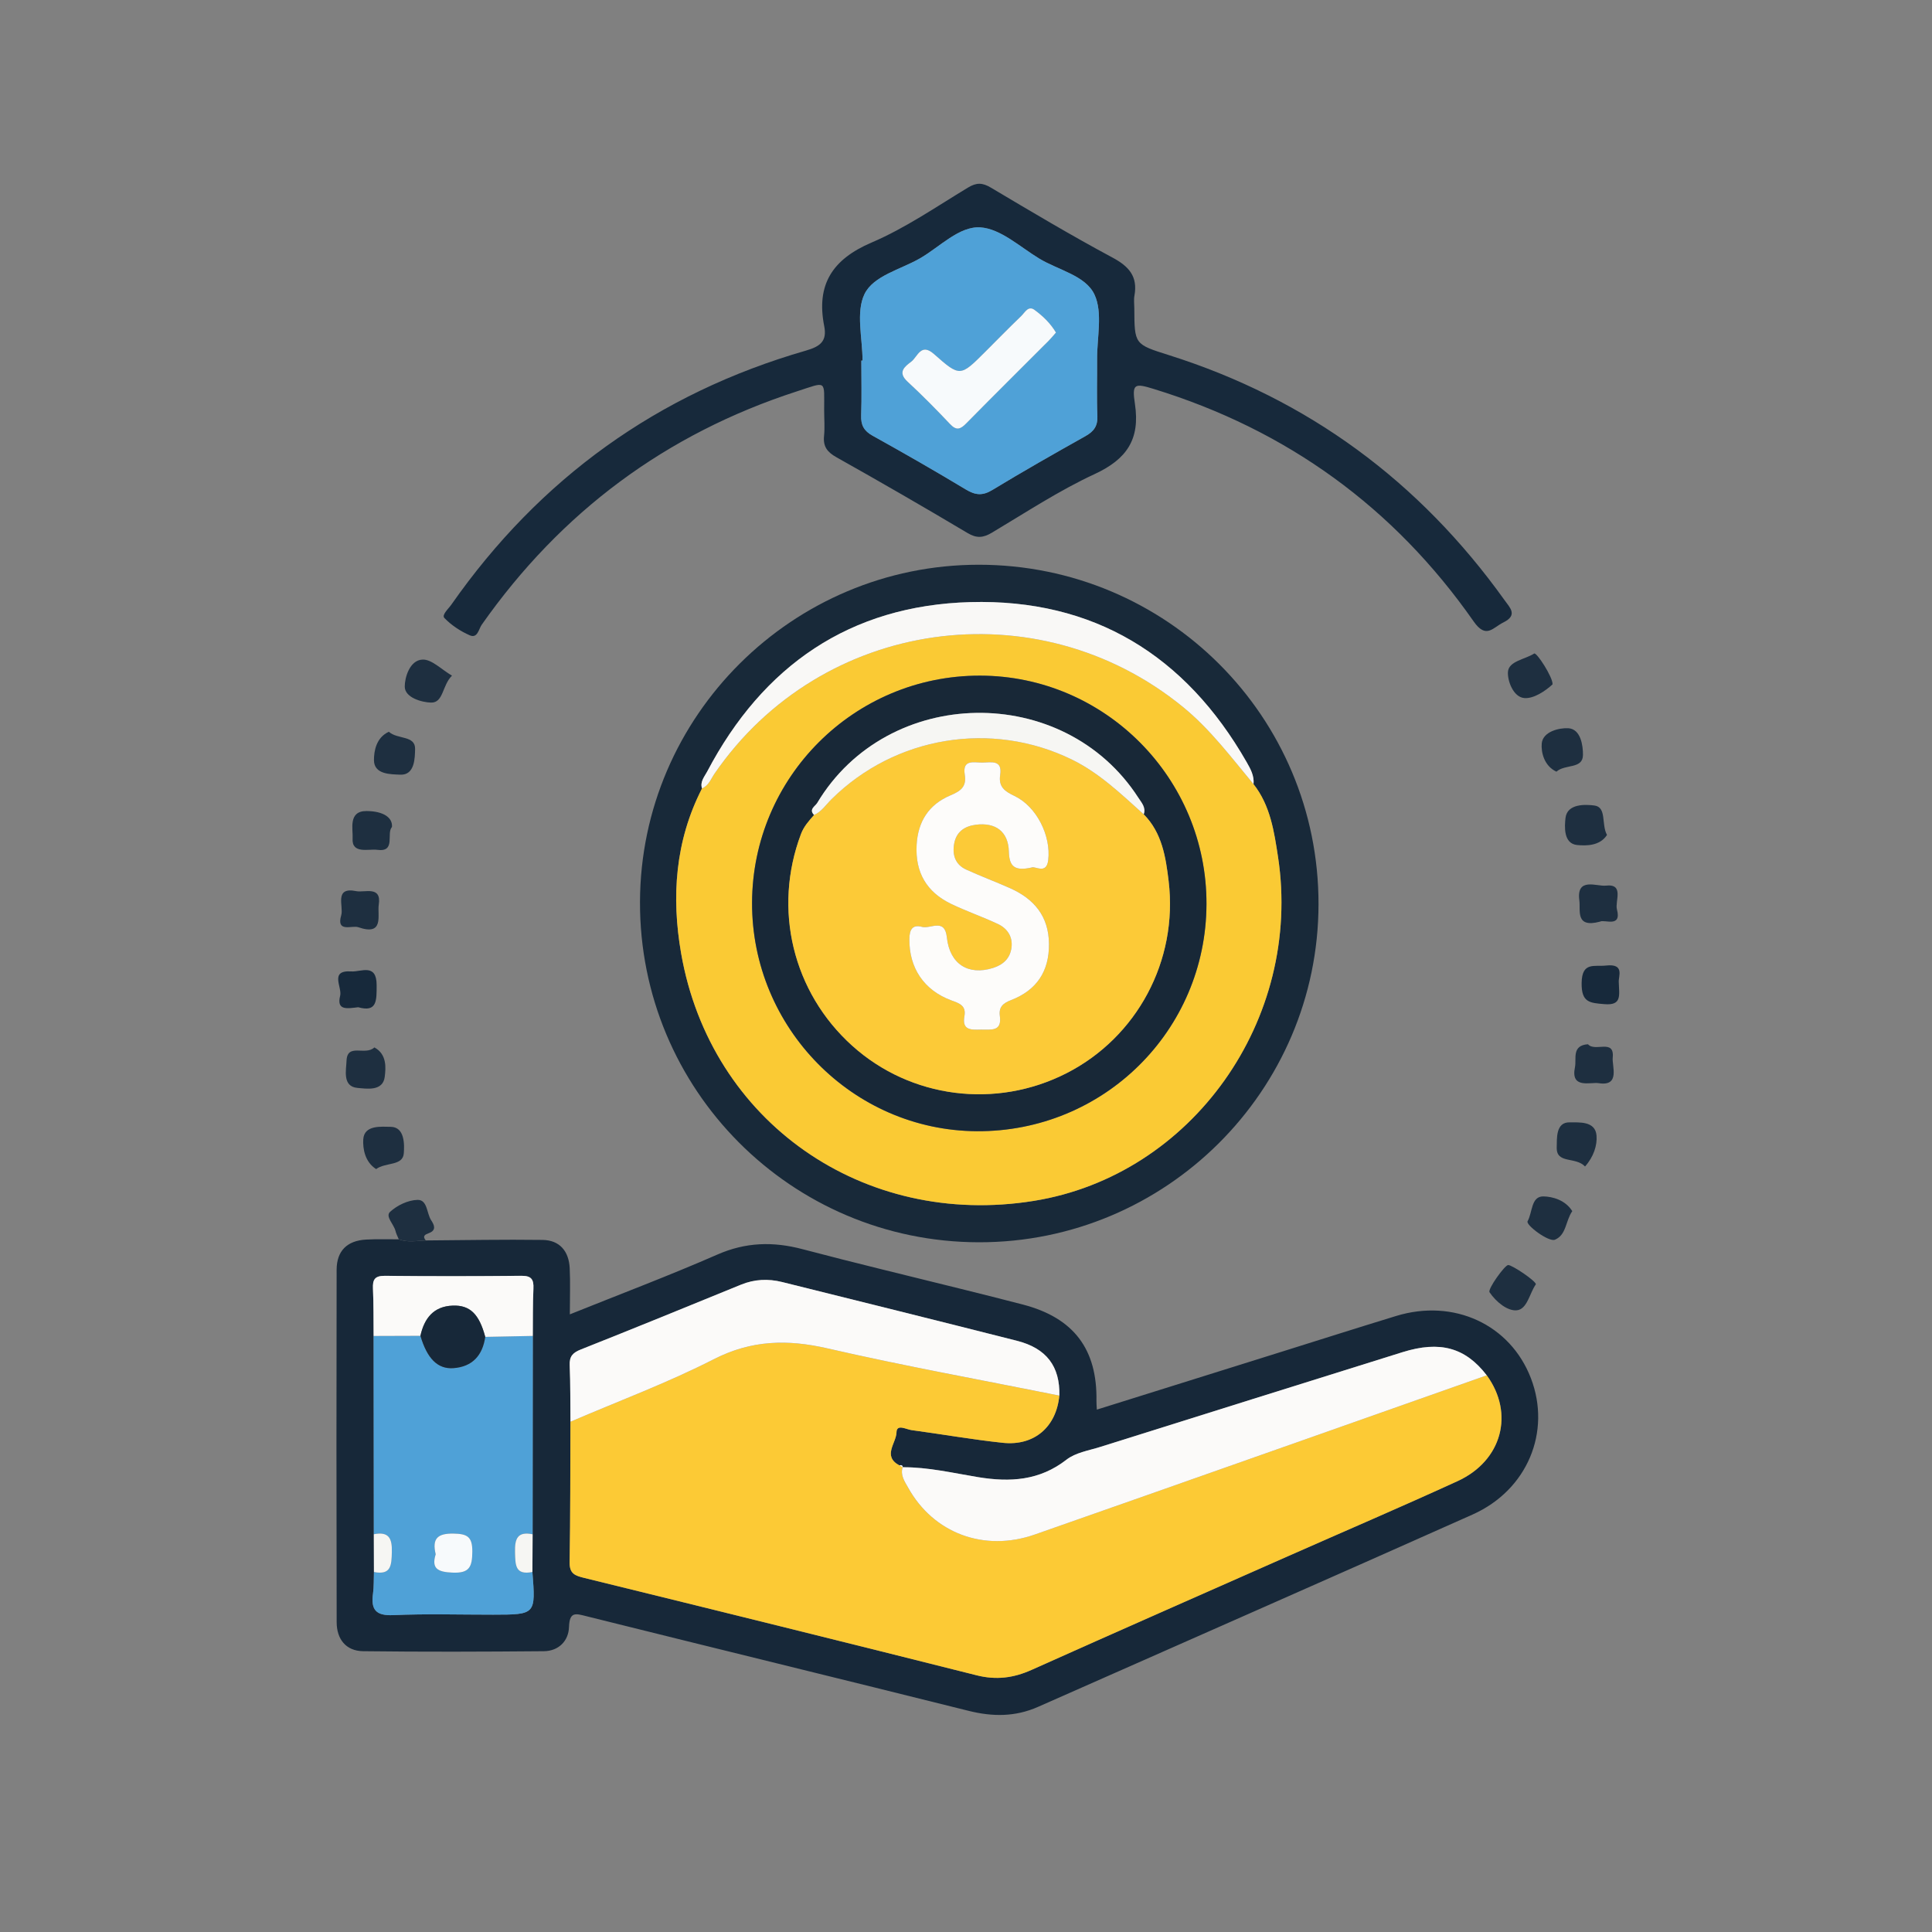 <?xml version="1.0" encoding="UTF-8"?>
<svg xmlns="http://www.w3.org/2000/svg" xmlns:xlink="http://www.w3.org/1999/xlink" version="1.1" id="Layer_1" x="0px" y="0px" width="100px" height="100px" viewBox="0 0 100 100" xml:space="preserve">
<rect x="0" y="0" width="100" height="100" fill="#808080" stroke="none"/>
<path fill-rule="evenodd" clip-rule="evenodd" fill="#172839" d="M22.038,64.205c2.014-0.013,4.028-0.055,6.042-0.027  c0.896,0.012,1.366,0.591,1.408,1.465c0.036,0.753,0.007,1.51,0.007,2.388c2.597-1.044,5.143-2.004,7.631-3.093  c1.471-0.646,2.89-0.683,4.408-0.282c2.735,0.723,5.487,1.379,8.231,2.063c1.067,0.268,2.136,0.529,3.2,0.81  c2.611,0.687,3.837,2.306,3.787,4.992c-0.003,0.121,0.011,0.242,0.02,0.441c3.186-0.998,6.328-1.982,9.471-2.966  c2.009-0.629,4.014-1.268,6.026-1.883c2.986-0.911,5.902,0.444,6.97,3.222c1.065,2.773-0.178,5.79-3.021,7.058  c-7.485,3.342-14.994,6.636-22.489,9.954c-1.18,0.522-2.355,0.515-3.592,0.206c-6.586-1.645-13.181-3.252-19.768-4.894  c-0.565-0.142-0.89-0.263-0.917,0.553c-0.023,0.727-0.538,1.245-1.3,1.254c-3.118,0.028-6.237,0.038-9.355,0  c-0.893-0.012-1.369-0.626-1.371-1.499c-0.014-6.081-0.015-12.162-0.002-18.242c0.002-0.981,0.542-1.508,1.517-1.564  c0.565-0.032,1.134-0.011,1.7-0.014C21.1,64.323,21.57,64.225,22.038,64.205z M46.731,75.955c-0.009-0.123-0.087-0.13-0.182-0.109  c-0.885-0.48-0.156-1.152-0.145-1.708c0.009-0.447,0.501-0.154,0.771-0.117c1.58,0.213,3.152,0.491,4.735,0.659  c1.628,0.172,2.768-0.827,2.922-2.443c0.038-1.51-0.664-2.45-2.198-2.838c-4.047-1.027-8.101-2.034-12.153-3.041  c-0.719-0.179-1.426-0.149-2.127,0.137c-2.759,1.13-5.52,2.255-8.29,3.355c-0.416,0.164-0.597,0.355-0.577,0.813  c0.041,0.974,0.029,1.95,0.04,2.926c-0.01,2.423,0,4.847-0.042,7.27c-0.011,0.604,0.284,0.698,0.767,0.816  c6.773,1.662,13.544,3.337,20.308,5.04c1.004,0.252,1.897,0.138,2.827-0.278c4.415-1.979,8.844-3.927,13.268-5.883  c2.932-1.296,5.878-2.558,8.791-3.892c2.304-1.057,2.946-3.501,1.51-5.475c-1.106-1.437-2.418-1.805-4.362-1.198  c-5.216,1.631-10.431,3.265-15.644,4.904c-0.596,0.188-1.278,0.294-1.747,0.659c-1.395,1.087-2.915,1.175-4.563,0.907  c-1.299-0.213-2.588-0.521-3.917-0.515L46.731,75.955z M19.349,79.412c0.002,0.651,0.004,1.303,0.006,1.954  c-0.014,0.374,0.003,0.753-0.048,1.122c-0.114,0.828,0.146,1.151,1.051,1.111c1.719-0.077,3.444-0.022,5.167-0.024  c2.204-0.003,2.204-0.004,2.033-2.209c0.003-0.651,0.007-1.301,0.01-1.951c0.002-3.423,0.006-6.846,0.01-10.269  c0.008-0.816-0.004-1.635,0.032-2.449c0.022-0.474-0.105-0.668-0.62-0.662c-2.357,0.023-4.714,0.025-7.071,0.001  c-0.521-0.005-0.636,0.193-0.615,0.662c0.038,0.815,0.025,1.632,0.034,2.45C19.342,72.569,19.345,75.991,19.349,79.412z"></path>
<path fill-rule="evenodd" clip-rule="evenodd" fill="#182939" d="M50.667,64.3c-9.718-0.013-17.574-7.905-17.541-17.625  c0.032-9.617,7.897-17.442,17.53-17.444c9.738-0.001,17.604,7.857,17.59,17.574C68.232,56.461,60.344,64.313,50.667,64.3z   M36.336,40.81c-1.392,2.715-1.592,5.613-1.081,8.539c1.522,8.72,9.433,14.234,18.259,12.808c8.178-1.32,13.915-9.378,12.635-17.806  c-0.2-1.309-0.396-2.66-1.267-3.762c0.043-0.432-0.155-0.789-0.359-1.145c-3.165-5.529-7.92-8.454-14.303-8.279  c-6.228,0.171-10.734,3.288-13.62,8.776C36.462,40.203,36.225,40.46,36.336,40.81z"></path>
<path fill-rule="evenodd" clip-rule="evenodd" fill="#17293B" d="M58.712,15.96c0.008,1.865,0.009,1.859,1.786,2.42  c7.213,2.278,12.979,6.541,17.374,12.68c0.283,0.395,0.708,0.781-0.062,1.159c-0.539,0.265-0.887,0.872-1.533-0.053  c-4.125-5.902-9.663-9.911-16.553-12.032c-1.003-0.31-1.141-0.28-0.98,0.776c0.276,1.83-0.424,2.856-2.08,3.625  c-1.847,0.856-3.566,1.989-5.322,3.036c-0.455,0.271-0.79,0.3-1.266,0.016c-2.241-1.335-4.502-2.64-6.778-3.917  c-0.478-0.268-0.701-0.554-0.646-1.104c0.045-0.436,0.007-0.881,0.006-1.322c-0.004-1.598,0.165-1.498-1.408-0.988  c-6.784,2.198-12.214,6.243-16.316,12.079c-0.155,0.219-0.214,0.727-0.621,0.548c-0.48-0.211-0.949-0.52-1.311-0.895  c-0.153-0.157,0.206-0.473,0.361-0.694c4.573-6.533,10.682-10.936,18.346-13.145c0.73-0.211,1.108-0.477,0.953-1.263  c-0.425-2.145,0.411-3.459,2.449-4.331c1.751-0.748,3.352-1.855,4.994-2.847c0.441-0.267,0.747-0.255,1.183,0.004  c2.081,1.237,4.163,2.478,6.296,3.621c0.855,0.459,1.312,0.979,1.135,1.964C58.678,15.513,58.712,15.739,58.712,15.96z   M44.645,18.665c-0.021,0-0.041,0-0.062,0c0,0.946,0.024,1.892-0.009,2.836c-0.018,0.5,0.141,0.801,0.592,1.051  c1.624,0.901,3.236,1.825,4.827,2.784c0.488,0.294,0.859,0.335,1.367,0.028c1.588-0.963,3.203-1.882,4.823-2.79  c0.435-0.243,0.64-0.522,0.618-1.041c-0.041-0.975-0.008-1.954-0.015-2.93c-0.009-1.133,0.302-2.419-0.135-3.355  c-0.462-0.989-1.874-1.265-2.863-1.866c-0.995-0.603-1.997-1.543-3.042-1.612c-1.098-0.072-2.095,1.007-3.125,1.601  c-1.004,0.579-2.417,0.899-2.875,1.853C44.291,16.168,44.645,17.502,44.645,18.665z"></path>
<path fill-rule="evenodd" clip-rule="evenodd" fill="#1E2F40" d="M80.559,39.942c-0.645-0.304-0.797-1.017-0.759-1.457  c0.054-0.624,0.915-0.819,1.375-0.792c0.647,0.04,0.764,0.902,0.759,1.383C81.927,39.821,81.01,39.535,80.559,39.942z"></path>
<path fill-rule="evenodd" clip-rule="evenodd" fill="#1E2F40" d="M82.815,47.704c-1.294,0.347-0.999-0.586-1.068-1.091  c-0.169-1.234,0.907-0.72,1.368-0.773c0.972-0.112,0.466,0.806,0.577,1.229C83.95,48.043,83.043,47.572,82.815,47.704z"></path>
<path fill-rule="evenodd" clip-rule="evenodd" fill="#1E2F40" d="M19.377,54.214c0.662,0.354,0.592,1.071,0.537,1.522  c-0.094,0.768-0.956,0.613-1.413,0.574c-0.791-0.072-0.581-0.93-0.565-1.397C17.97,53.963,18.906,54.665,19.377,54.214z"></path>
<path fill-rule="evenodd" clip-rule="evenodd" fill="#17293B" d="M83.787,50.825c0.02,0.692,0.174,1.224-0.734,1.15  c-0.777-0.063-1.201-0.087-1.188-1.098c0.015-1.111,0.662-0.832,1.269-0.901C84.105,49.865,83.765,50.544,83.787,50.825z"></path>
<path fill-rule="evenodd" clip-rule="evenodd" fill="#1E2F40" d="M23.395,34.972c-0.511,0.498-0.437,1.41-1.085,1.394  c-0.47-0.011-1.358-0.253-1.36-0.827c-0.002-0.469,0.255-1.369,0.916-1.399C22.344,34.118,22.847,34.652,23.395,34.972z"></path>
<path fill-rule="evenodd" clip-rule="evenodd" fill="#1E2F40" d="M18.545,47.993c-0.324-0.114-1.154,0.304-0.882-0.623  c0.134-0.458-0.393-1.485,0.779-1.244c0.424,0.087,1.316-0.298,1.163,0.698C19.521,47.363,19.907,48.464,18.545,47.993z"></path>
<path fill-rule="evenodd" clip-rule="evenodd" fill="#1E2F40" d="M82.041,60.377c-0.489-0.524-1.493-0.116-1.465-0.992  c0.014-0.438-0.063-1.31,0.672-1.292c0.454,0.01,1.324-0.091,1.388,0.681C82.679,59.286,82.481,59.886,82.041,60.377z"></path>
<path fill-rule="evenodd" clip-rule="evenodd" fill="#1E2F40" d="M83.178,43.217c-0.37,0.572-1.071,0.563-1.533,0.523  c-0.735-0.064-0.662-0.977-0.615-1.399c0.085-0.76,1.054-0.706,1.495-0.648C83.174,41.777,82.876,42.675,83.178,43.217z"></path>
<path fill-rule="evenodd" clip-rule="evenodd" fill="#1E2F40" d="M20.288,42.804c-0.305,0.333,0.221,1.318-0.762,1.183  c-0.441-0.061-1.331,0.236-1.275-0.596c0.031-0.454-0.25-1.421,0.727-1.412C19.875,41.987,20.329,42.337,20.288,42.804z"></path>
<path fill-rule="evenodd" clip-rule="evenodd" fill="#1E2F40" d="M82.195,54.05c0.358,0.419,1.382-0.31,1.279,0.696  c-0.044,0.431,0.401,1.498-0.723,1.319c-0.434-0.067-1.47,0.313-1.231-0.831C81.609,54.811,81.336,54.107,82.195,54.05z"></path>
<path fill-rule="evenodd" clip-rule="evenodd" fill="#1E2F40" d="M19.468,60.512c-0.585-0.373-0.692-1.061-0.666-1.534  c0.043-0.771,0.965-0.655,1.412-0.654c0.75,0,0.718,0.949,0.687,1.37C20.852,60.363,19.953,60.149,19.468,60.512z"></path>
<path fill-rule="evenodd" clip-rule="evenodd" fill="#1E2F40" d="M22.038,64.205c-0.467,0.02-0.938,0.118-1.397-0.059  c-0.058-0.143-0.135-0.282-0.17-0.432c-0.083-0.347-0.543-0.748-0.279-0.991c0.364-0.335,0.928-0.605,1.414-0.617  c0.525-0.015,0.472,0.687,0.71,1.052c0.149,0.229,0.297,0.515-0.112,0.666C22.002,63.9,21.849,63.972,22.038,64.205z"></path>
<path fill-rule="evenodd" clip-rule="evenodd" fill="#1E2F40" d="M20.126,37.875c0.44,0.407,1.381,0.175,1.359,0.9  c-0.012,0.422,0,1.361-0.772,1.322c-0.462-0.023-1.357,0.006-1.357-0.755C19.356,38.869,19.472,38.178,20.126,37.875z"></path>
<path fill-rule="evenodd" clip-rule="evenodd" fill="#1E2F40" d="M81.381,62.689c-0.354,0.505-0.298,1.232-0.9,1.479  c-0.321,0.131-1.523-0.764-1.413-0.958c0.257-0.454,0.176-1.294,0.817-1.284C80.366,61.933,81.03,62.12,81.381,62.689z"></path>
<path fill-rule="evenodd" clip-rule="evenodd" fill="#1E2F40" d="M80.36,35.423c-0.38,0.349-0.973,0.745-1.453,0.709  c-0.584-0.042-0.887-0.905-0.856-1.354c0.036-0.561,0.878-0.644,1.358-0.951C79.535,33.748,80.386,35.064,80.36,35.423z"></path>
<path fill-rule="evenodd" clip-rule="evenodd" fill="#1E2F40" d="M79.497,66.473c-0.325,0.455-0.443,1.293-0.988,1.348  c-0.478,0.047-1.072-0.431-1.411-0.935c-0.107-0.16,0.789-1.406,0.965-1.408C78.271,65.475,79.493,66.3,79.497,66.473z"></path>
<path fill-rule="evenodd" clip-rule="evenodd" fill="#17293B" d="M18.542,52.134c-0.56,0.065-1.134,0.189-0.936-0.593  c0.113-0.446-0.574-1.337,0.581-1.26c0.499,0.033,1.309-0.443,1.308,0.713C19.494,51.786,19.521,52.413,18.542,52.134z"></path>
<path fill-rule="evenodd" clip-rule="evenodd" fill="#FCCA35" d="M76.954,71.187c1.437,1.974,0.794,4.418-1.51,5.475  c-2.913,1.334-5.859,2.596-8.791,3.892c-4.424,1.956-8.853,3.904-13.268,5.883c-0.93,0.416-1.822,0.53-2.827,0.278  c-6.763-1.703-13.534-3.378-20.308-5.04c-0.483-0.118-0.778-0.213-0.767-0.816c0.042-2.423,0.033-4.847,0.042-7.27  c2.48-1.066,5.021-2.01,7.419-3.235c1.958-1,3.82-1.036,5.9-0.557c3.973,0.912,7.989,1.638,11.986,2.44  c-0.154,1.616-1.294,2.615-2.922,2.443c-1.583-0.168-3.155-0.446-4.735-0.659c-0.27-0.037-0.762-0.33-0.771,0.117  c-0.011,0.556-0.74,1.228,0.145,1.708c0.061,0.035,0.121,0.072,0.182,0.109l-0.01-0.011c-0.129,0.412,0.104,0.733,0.283,1.056  c1.311,2.358,3.93,3.349,6.565,2.424C61.37,76.69,69.16,73.934,76.954,71.187z"></path>
<path fill-rule="evenodd" clip-rule="evenodd" fill="#4FA1D7" d="M27.578,69.146c-0.004,3.423-0.008,6.846-0.01,10.268  c-0.782-0.159-0.928,0.229-0.91,0.923c0.017,0.654-0.004,1.208,0.899,1.029c0.172,2.205,0.172,2.206-2.032,2.209  c-1.723,0.002-3.448-0.053-5.167,0.024c-0.904,0.04-1.165-0.283-1.051-1.111c0.051-0.369,0.034-0.748,0.048-1.122  c0.894,0.175,0.909-0.352,0.927-1.031c0.019-0.724-0.166-1.072-0.933-0.923c-0.003-3.421-0.007-6.843-0.011-10.264  c0.808-0.003,1.616-0.006,2.423-0.008c0.345,1.172,0.889,1.736,1.71,1.675c0.983-0.073,1.509-0.662,1.645-1.62  C25.937,69.179,26.758,69.163,27.578,69.146z M22.552,80.449c-0.232,0.746,0.111,0.916,0.863,0.949  c0.881,0.041,1.025-0.294,1.032-1.081c0.007-0.779-0.261-0.927-0.975-0.938C22.669,79.366,22.351,79.614,22.552,80.449z"></path>
<path fill-rule="evenodd" clip-rule="evenodd" fill="#FBFAF9" d="M76.954,71.187c-7.794,2.747-15.584,5.504-23.385,8.237  c-2.636,0.925-5.254-0.065-6.565-2.424c-0.179-0.322-0.413-0.644-0.283-1.056c1.329-0.007,2.619,0.302,3.917,0.515  c1.648,0.268,3.168,0.18,4.563-0.907c0.469-0.365,1.151-0.472,1.747-0.659c5.213-1.64,10.428-3.273,15.644-4.904  C74.536,69.382,75.848,69.75,76.954,71.187z"></path>
<path fill-rule="evenodd" clip-rule="evenodd" fill="#FBFAF9" d="M54.832,72.236c-3.997-0.803-8.013-1.528-11.986-2.44  c-2.08-0.479-3.942-0.443-5.9,0.557c-2.398,1.226-4.939,2.169-7.419,3.235c-0.01-0.976,0.001-1.952-0.04-2.926  c-0.02-0.457,0.161-0.648,0.577-0.813c2.771-1.101,5.531-2.226,8.29-3.355c0.701-0.286,1.408-0.315,2.127-0.137  c4.052,1.007,8.105,2.014,12.153,3.041C54.168,69.786,54.87,70.727,54.832,72.236z"></path>
<path fill-rule="evenodd" clip-rule="evenodd" fill="#FBFAF9" d="M21.761,69.141c-0.808,0.002-1.616,0.005-2.423,0.008  c-0.009-0.818,0.004-1.635-0.034-2.45c-0.021-0.469,0.094-0.667,0.615-0.662c2.357,0.024,4.714,0.022,7.071-0.001  c0.515-0.006,0.643,0.188,0.62,0.662c-0.037,0.814-0.024,1.633-0.032,2.449c-0.82,0.017-1.642,0.032-2.461,0.049  c-0.313-1.175-0.788-1.65-1.681-1.617C22.441,67.612,21.96,68.236,21.761,69.141z"></path>
<path fill-rule="evenodd" clip-rule="evenodd" fill="#F6F6F3" d="M19.349,79.412c0.768-0.149,0.952,0.199,0.933,0.923  c-0.018,0.68-0.033,1.206-0.927,1.031C19.353,80.715,19.351,80.063,19.349,79.412z"></path>
<path fill-rule="evenodd" clip-rule="evenodd" fill="#F6F6F3" d="M27.557,81.366c-0.903,0.179-0.882-0.375-0.899-1.029  c-0.018-0.693,0.128-1.082,0.91-0.923C27.564,80.065,27.561,80.715,27.557,81.366z"></path>
<path fill-rule="evenodd" clip-rule="evenodd" fill="#FBFAF9" d="M46.731,75.955c-0.061-0.037-0.122-0.074-0.182-0.109  C46.644,75.825,46.722,75.832,46.731,75.955z"></path>
<path fill-rule="evenodd" clip-rule="evenodd" fill="#FACA34" d="M64.883,40.588c0.871,1.103,1.066,2.453,1.267,3.762  c1.28,8.428-4.457,16.486-12.635,17.806c-8.827,1.426-16.737-4.088-18.259-12.808c-0.511-2.925-0.311-5.823,1.081-8.539  c0.35-0.147,0.463-0.498,0.656-0.777c5.532-8.03,16.665-9.606,24.229-3.447C62.645,37.745,63.724,39.198,64.883,40.588z   M38.927,46.726c-0.019,6.47,5.208,11.784,11.628,11.825c6.564,0.041,11.872-5.203,11.892-11.752  c0.021-6.506-5.246-11.82-11.724-11.828C44.223,34.962,38.946,40.221,38.927,46.726z"></path>
<path fill-rule="evenodd" clip-rule="evenodd" fill="#F9F8F6" d="M64.883,40.588c-1.159-1.39-2.238-2.843-3.662-4.003  c-7.563-6.159-18.696-4.583-24.229,3.447c-0.192,0.279-0.306,0.63-0.656,0.777c-0.112-0.349,0.126-0.606,0.265-0.868  c2.886-5.488,7.392-8.605,13.62-8.776c6.383-0.175,11.138,2.75,14.303,8.279C64.728,39.799,64.926,40.156,64.883,40.588z"></path>
<path fill-rule="evenodd" clip-rule="evenodd" fill="#4FA1D7" d="M44.645,18.665c0-1.163-0.354-2.497,0.1-3.441  c0.459-0.954,1.871-1.274,2.875-1.853c1.03-0.593,2.027-1.673,3.125-1.601c1.045,0.069,2.047,1.009,3.042,1.612  c0.989,0.601,2.401,0.876,2.863,1.866c0.437,0.936,0.126,2.223,0.135,3.355c0.007,0.977-0.026,1.955,0.015,2.93  c0.021,0.518-0.184,0.797-0.618,1.041c-1.62,0.908-3.235,1.827-4.823,2.79c-0.508,0.308-0.879,0.266-1.367-0.028  c-1.591-0.958-3.203-1.882-4.827-2.784c-0.451-0.25-0.61-0.551-0.592-1.051c0.034-0.944,0.009-1.89,0.009-2.836  C44.604,18.665,44.625,18.665,44.645,18.665z M54.656,17.213c-0.297-0.495-0.688-0.863-1.113-1.174  c-0.322-0.236-0.497,0.139-0.683,0.317c-0.634,0.61-1.251,1.24-1.873,1.863c-1.278,1.278-1.298,1.3-2.641,0.111  c-0.682-0.605-0.847,0.133-1.175,0.386c-0.333,0.256-0.736,0.541-0.197,1.038c0.762,0.703,1.492,1.444,2.204,2.199  c0.333,0.353,0.542,0.258,0.836-0.042c1.411-1.435,2.842-2.851,4.265-4.276C54.409,17.505,54.524,17.361,54.656,17.213z"></path>
<path fill-rule="evenodd" clip-rule="evenodd" fill="#172839" d="M21.761,69.141c0.199-0.904,0.68-1.528,1.674-1.563  c0.894-0.033,1.368,0.442,1.681,1.617c-0.136,0.958-0.662,1.547-1.645,1.62C22.65,70.877,22.106,70.313,21.761,69.141z"></path>
<path fill-rule="evenodd" clip-rule="evenodd" fill="#F7FAFC" d="M22.552,80.449c-0.201-0.835,0.118-1.083,0.92-1.07  c0.714,0.012,0.982,0.159,0.975,0.938c-0.006,0.787-0.15,1.122-1.032,1.081C22.663,81.365,22.319,81.195,22.552,80.449z"></path>
<path fill-rule="evenodd" clip-rule="evenodd" fill="#182837" d="M38.927,46.726c0.019-6.505,5.296-11.763,11.796-11.755  c6.478,0.008,11.745,5.322,11.724,11.828c-0.021,6.549-5.328,11.793-11.892,11.752C44.135,58.51,38.909,53.195,38.927,46.726z   M42.138,42.183c-0.265,0.301-0.529,0.588-0.679,0.986c-1.463,3.883-0.429,8.187,2.655,10.961c3.023,2.72,7.429,3.285,11.088,1.42  c3.646-1.858,5.781-5.822,5.287-9.945c-0.148-1.235-0.34-2.499-1.289-3.456c0.124-0.355-0.112-0.6-0.278-0.857  c-3.855-5.975-12.973-5.83-16.624,0.271C42.195,41.732,41.848,41.894,42.138,42.183z"></path>
<path fill-rule="evenodd" clip-rule="evenodd" fill="#F7FAFC" d="M54.656,17.213c-0.132,0.148-0.247,0.292-0.376,0.422  c-1.423,1.425-2.854,2.842-4.265,4.276c-0.295,0.3-0.503,0.395-0.836,0.042c-0.712-0.754-1.442-1.496-2.204-2.199  c-0.539-0.497-0.137-0.782,0.197-1.038c0.328-0.253,0.494-0.991,1.175-0.386c1.343,1.189,1.362,1.167,2.641-0.111  c0.622-0.623,1.239-1.252,1.873-1.863c0.186-0.178,0.36-0.553,0.683-0.317C53.968,16.351,54.359,16.718,54.656,17.213z"></path>
<path fill-rule="evenodd" clip-rule="evenodd" fill="#FCCA37" d="M59.199,42.149c0.949,0.957,1.141,2.221,1.289,3.456  c0.494,4.124-1.641,8.087-5.287,9.945c-3.659,1.865-8.064,1.3-11.088-1.42c-3.083-2.774-4.118-7.079-2.655-10.961  c0.15-0.398,0.414-0.685,0.679-0.987c0.389-0.171,0.613-0.528,0.9-0.813c3.294-3.265,8.284-4.087,12.442-2.056  C56.909,40.014,58.034,41.106,59.199,42.149z M53.395,44.903c0.174-0.1,0.771,0.39,0.862-0.388c0.147-1.248-0.593-2.766-1.747-3.316  c-0.511-0.243-0.835-0.474-0.739-1.094c0.122-0.798-0.477-0.638-0.92-0.634c-0.435,0.004-1.047-0.185-0.914,0.626  c0.104,0.625-0.214,0.85-0.742,1.071c-1.11,0.467-1.684,1.344-1.75,2.571c-0.076,1.425,0.522,2.438,1.783,3.045  c0.791,0.382,1.629,0.667,2.424,1.042c0.492,0.231,0.776,0.659,0.703,1.225c-0.072,0.552-0.419,0.879-0.955,1.05  c-1.276,0.405-2.242-0.197-2.389-1.581c-0.109-1.026-0.85-0.422-1.292-0.546c-0.471-0.131-0.643,0.123-0.649,0.62  c-0.019,1.489,0.741,2.661,2.182,3.19c0.409,0.149,0.766,0.268,0.667,0.813c-0.138,0.757,0.377,0.704,0.867,0.695  c0.496-0.01,1.083,0.127,0.967-0.705c-0.064-0.462,0.169-0.664,0.576-0.82c1.319-0.508,1.978-1.477,1.967-2.907  c-0.011-1.443-0.777-2.341-2.033-2.896c-0.745-0.33-1.512-0.617-2.254-0.956c-0.571-0.262-0.725-0.771-0.619-1.346  c0.11-0.604,0.531-0.898,1.121-0.974c1.014-0.129,1.681,0.346,1.708,1.387C52.237,44.849,52.513,45.1,53.395,44.903z"></path>
<path fill-rule="evenodd" clip-rule="evenodd" fill="#F6F6F3" d="M59.199,42.149c-1.165-1.043-2.29-2.135-3.72-2.835  c-4.158-2.031-9.147-1.209-12.442,2.056c-0.287,0.284-0.512,0.641-0.9,0.813c-0.289-0.289,0.058-0.45,0.16-0.62  c3.651-6.101,12.769-6.246,16.624-0.271C59.087,41.549,59.323,41.794,59.199,42.149z"></path>
<path fill-rule="evenodd" clip-rule="evenodd" fill="#FDFCFA" d="M53.395,44.903c-0.882,0.197-1.157-0.054-1.177-0.828  c-0.027-1.042-0.694-1.516-1.708-1.387c-0.59,0.076-1.011,0.37-1.121,0.974c-0.106,0.576,0.048,1.084,0.619,1.346  c0.742,0.339,1.509,0.626,2.254,0.956c1.256,0.555,2.022,1.454,2.033,2.896c0.011,1.43-0.647,2.399-1.967,2.907  c-0.407,0.156-0.641,0.358-0.576,0.82c0.116,0.832-0.472,0.695-0.967,0.705c-0.49,0.009-1.005,0.062-0.867-0.695  c0.1-0.546-0.257-0.664-0.667-0.813c-1.441-0.529-2.201-1.701-2.182-3.19c0.006-0.497,0.178-0.75,0.649-0.62  c0.442,0.124,1.183-0.48,1.292,0.546c0.147,1.384,1.113,1.985,2.389,1.581c0.536-0.17,0.883-0.498,0.955-1.05  c0.073-0.566-0.211-0.994-0.703-1.225c-0.795-0.374-1.633-0.66-2.424-1.042c-1.261-0.608-1.859-1.621-1.783-3.045  c0.066-1.228,0.64-2.104,1.75-2.571c0.528-0.221,0.846-0.446,0.742-1.071c-0.133-0.811,0.479-0.622,0.914-0.626  c0.444-0.004,1.042-0.165,0.92,0.634c-0.096,0.621,0.229,0.851,0.739,1.094c1.154,0.55,1.895,2.069,1.747,3.316  C54.166,45.293,53.568,44.803,53.395,44.903z"></path>
</svg>
